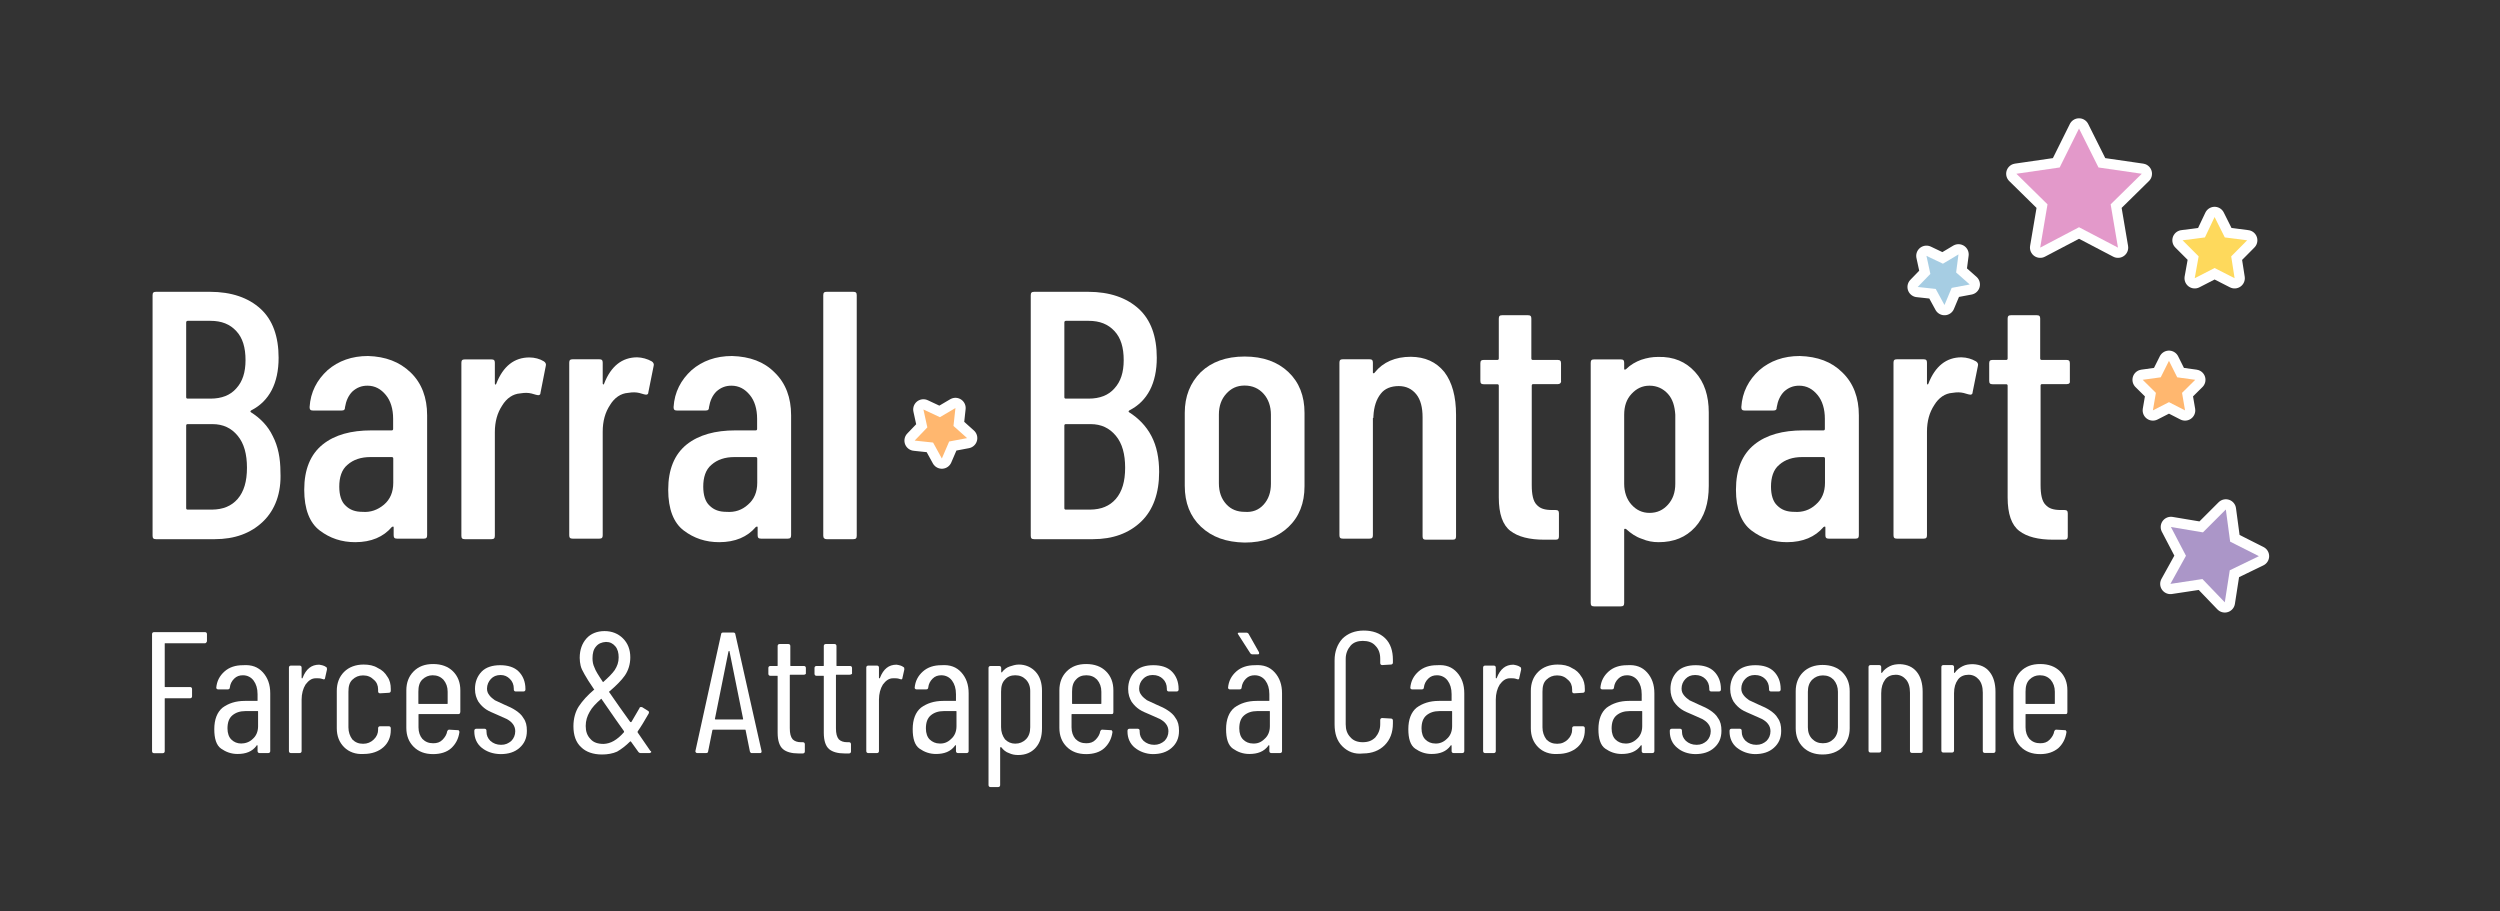 <?xml version="1.0" encoding="utf-8"?>
<!-- Generator: Adobe Illustrator 25.2.3, SVG Export Plug-In . SVG Version: 6.00 Build 0)  -->
<svg version="1.1" id="Layer_1" xmlns="http://www.w3.org/2000/svg" xmlns:xlink="http://www.w3.org/1999/xlink" x="0px" y="0px"
	 viewBox="0 0 1912.2 697" style="enable-background:new 0 0 1912.2 697;" xml:space="preserve">
<rect x="0" y="0" width="1912.2" height="697" fill="#333333" stroke="none"/>
<style type="text/css">
	.st0{fill:#FFFFFF;stroke:#FFFFFF;stroke-width:15.653;stroke-linecap:round;stroke-linejoin:round;stroke-miterlimit:10;}
	.st1{opacity:0.5;fill:#592E92;enable-background:new    ;}
	.st2{fill:#FED95C;}
	.st3{opacity:0.6;fill:#FF8710;enable-background:new    ;}
	.st4{opacity:0.5;fill:#C93597;enable-background:new    ;}
	.st5{opacity:0.5;fill:#4E9DC8;enable-background:new    ;}
	.st6{fill:#FFFFFF;}
</style>
<polygon class="st0" points="1702.5,389.7 1705.8,414.3 1727.8,425.4 1705.5,436.2 1701.7,460.7 1684.6,442.9 1660.1,446.6 
	1672,425.1 1660.5,403.1 1685,407.2 "/>
<polygon class="st0" points="1693.9,166 1686.5,181.6 1669.4,183.8 1681.7,196.1 1678.7,212.8 1693.9,205 1709.2,212.8 
	1706.6,196.1 1718.8,183.8 1701.7,181.6 "/>
<polygon class="st0" points="1659,276 1665.3,288.6 1679.1,290.5 1669,300.5 1671.3,313.9 1659,307.6 1646.7,313.9 1649,300.5 
	1638.9,290.5 1652.7,288.6 "/>
<polygon class="st0" points="730.8,312.1 718.9,319.1 706.3,313.2 709.3,326.9 699.6,337 713.7,338.5 720.4,350.7 726,337.7 
	739.7,335.1 729.3,325.8 "/>
<polygon class="st0" points="1590.2,98.3 1605.1,128.1 1638.2,132.9 1614.4,156.3 1620,189.4 1590.2,173.8 1560.5,189.4 
	1566.1,156.3 1542.3,132.9 1575.4,128.1 "/>
<polygon class="st0" points="1498,194.6 1486.1,201.7 1473.5,195.7 1476.5,209.5 1466.8,219.5 1480.6,221 1487.3,233.3 
	1492.8,220.2 1506.6,217.6 1496.2,208.4 "/>
<polygon class="st1" points="1702.5,389.7 1705.8,414.3 1727.8,425.4 1705.5,436.2 1701.7,460.7 1684.6,442.9 1660.1,446.6 
	1672,425.1 1660.5,403.1 1685,407.2 "/>
<polygon class="st2" points="1693.9,166 1686.5,181.6 1669.4,183.8 1681.7,196.1 1678.7,212.8 1693.9,205 1709.2,212.8 
	1706.6,196.1 1718.8,183.8 1701.7,181.6 "/>
<polygon class="st3" points="1659,276 1665.3,288.6 1679.1,290.5 1669,300.5 1671.3,313.9 1659,307.6 1646.7,313.9 1649,300.5 
	1638.9,290.5 1652.7,288.6 "/>
<polygon class="st3" points="730.8,312.1 718.9,319.1 706.3,313.2 709.3,326.9 699.6,337 713.7,338.5 720.4,350.7 726,337.7 
	739.7,335.1 729.3,325.8 "/>
<polygon class="st4" points="1590.2,98.3 1605.1,128.1 1638.2,132.9 1614.4,156.3 1620,189.4 1590.2,173.8 1560.5,189.4 
	1566.1,156.3 1542.3,132.9 1575.4,128.1 "/>
<polygon class="st5" points="1498,194.6 1486.1,201.7 1473.5,195.7 1476.5,209.5 1466.8,219.5 1480.6,221 1487.3,233.3 
	1492.8,220.2 1506.6,217.6 1496.2,208.4 "/>
<g>
	<g>
		<path class="st6" d="M156.9,492h-30.5c-0.4,0-0.4,0-0.4,0.4v32.7c0,0.4,0,0.4,0.4,0.4h19c0.7,0,1.5,0.4,1.5,1.5v5.6
			c0,0.7-0.4,1.5-1.5,1.5h-19c-0.4,0-0.4,0-0.4,0.4v40.1c0,0.7-0.4,1.5-1.5,1.5h-6.7c-0.7,0-1.5-0.4-1.5-1.5v-89.6
			c0-0.7,0.4-1.5,1.5-1.5h39c0.7,0,1.5,0.4,1.5,1.5v5.6C158,491.2,157.6,492,156.9,492z"/>
		<path class="st6" d="M201.1,514.3c3.7,4.1,5.6,9.3,5.6,16v44.2c0,0.7-0.4,1.5-1.5,1.5h-6.7c-0.7,0-1.5-0.4-1.5-1.5v-4.1
			c0,0,0-0.4-0.4-0.4c0,0-0.4,0-0.4,0.4c-3.3,4.5-8.2,6.3-14.5,6.3c-4.8,0-8.9-1.5-12.6-4.1c-3.7-2.6-5.2-7.8-5.2-14.9
			c0-7.4,2.2-13,6.3-16.4c4.5-3.3,10-5.2,17.1-5.2h9.3c0.4,0,0.4,0,0.4-0.4V531c0-4.5-1.1-7.8-3-10.4c-1.9-2.6-4.8-4.1-8.2-4.1
			c-2.6,0-4.8,0.7-6.7,2.6c-1.9,1.9-3,4.1-3.3,6.7c0,0.7-0.4,1.5-1.5,1.5h-7.4c-0.4,0-0.7,0-1.1-0.4c-0.4-0.4-0.4-0.7-0.4-0.7
			c0.4-5.2,2.6-9.3,6.3-12.6c3.7-3.3,8.5-4.8,14.1-4.8C192.6,508.3,197.4,510.2,201.1,514.3z M193.3,565.2c2.6-2.2,4.1-5.6,4.1-9.7
			v-11.2c0-0.4,0-0.4-0.4-0.4h-9.3c-4.1,0-7.4,1.1-10,3.3s-3.7,5.6-3.7,10c0,3.7,1.1,6.7,3,8.5c1.9,1.9,4.5,3,7.4,3
			S190.7,567.8,193.3,565.2z"/>
		<path class="st6" d="M249.4,510.2c0.7,0.4,0.7,0.7,0.7,1.9l-1.5,6.7c0,0.7-0.7,1.1-1.5,0.7c-1.1-0.4-2.2-0.7-4.1-0.7
			c-0.7,0-1.1,0-1.5,0c-3.3,0-5.6,1.9-7.8,4.8c-1.9,3-3,7.1-3,11.5v39.4c0,0.7-0.4,1.5-1.5,1.5h-6.7c-0.7,0-1.5-0.4-1.5-1.5v-63.9
			c0-0.7,0.4-1.5,1.5-1.5h6.7c0.7,0,1.5,0.4,1.5,1.5v7.8c0,0.4,0,0.4,0.4,0.4c0.4,0,0.4,0,0.4-0.4c2.6-6.7,6.7-10,12.6-10
			C246.1,508.7,248,509.1,249.4,510.2z"/>
		<path class="st6" d="M263.2,571.5c-3.7-3.7-5.6-8.5-5.6-14.5v-28.6c0-5.9,1.9-10.8,5.6-14.5s8.9-5.6,14.9-5.6
			c4.1,0,7.8,0.7,10.8,2.6c3.3,1.5,5.6,3.7,7.4,6.7c1.9,2.6,2.6,5.9,2.6,9.3v1.5c0,0.7-0.4,1.5-1.5,1.5l-6.7,0.4
			c-0.7,0-1.5-0.4-1.5-1.5v-1.5c0-3-1.1-5.6-3.3-7.4c-2.2-2.2-4.8-3.3-8.2-3.3c-3.3,0-5.9,1.1-8.2,3.3s-3,5.2-3,9.3v27.1
			c0,3.7,1.1,6.7,3,9.3c2.2,2.2,4.8,3.3,8.2,3.3c3.3,0,5.9-1.1,8.2-3.3s3.3-4.8,3.3-7.4V557c0-0.7,0.4-1.5,1.5-1.5h6.7
			c0.7,0,1.5,0.4,1.5,1.5v1.5c0,5.2-1.9,9.7-5.6,13c-3.7,3.3-8.9,5.2-15.2,5.2C272.1,577.1,266.9,575.2,263.2,571.5z"/>
		<path class="st6" d="M350.6,546.2h-30.1c-0.4,0-0.4,0-0.4,0.4v9.7c0,3.7,1.1,6.7,3,8.9c2.2,2.2,4.8,3.3,8.2,3.3
			c3,0,5.2-0.7,7.1-2.6s3.3-4.1,3.7-6.7c0.4-0.7,0.7-1.1,1.5-1.1l6.7,0.4c0.4,0,0.7,0,0.7,0.4c0.4,0.4,0.4,0.7,0.4,1.1
			c-0.7,5.2-3,9.3-6.3,12.3c-3.3,3-8.2,4.5-13.8,4.5c-6.3,0-11.2-1.9-14.9-5.6c-3.7-3.7-5.6-8.5-5.6-14.5V528
			c0-5.9,1.9-10.8,5.6-14.5c3.7-3.7,8.5-5.6,14.9-5.6c6.3,0,11.5,1.9,15.2,5.6c3.7,3.7,5.6,8.5,5.6,14.5v16.4
			C352,545.9,351.3,546.2,350.6,546.2z M323,519.8c-2.2,2.2-3,5.2-3,9.3v8.9c0,0.4,0,0.4,0.4,0.4H342c0.4,0,0.4,0,0.4-0.4v-8.9
			c0-3.7-1.1-6.7-3.3-9.3c-2.2-2.2-4.8-3.3-8.2-3.3C327.9,516.5,325.3,517.6,323,519.8z"/>
		<path class="st6" d="M368.4,571.9c-3.7-3-5.6-7.4-5.6-12.3v-0.7c0-0.7,0.4-1.5,1.5-1.5h6.3c0.7,0,1.5,0.4,1.5,1.5v0.7
			c0,3,1.1,5.2,3,7.1c2.2,1.9,4.8,3,8.2,3c3.3,0,5.6-1.1,7.8-3c1.9-1.9,3-4.5,3-7.4c0-2.2-0.7-4.1-1.9-5.6c-1.1-1.5-2.6-2.6-4.5-3.7
			c-1.5-0.7-4.1-1.9-7.4-3.3c-3.3-1.5-6.3-2.6-8.5-4.1c-2.2-1.5-4.1-3.3-5.9-5.9c-1.5-2.6-2.6-5.6-2.6-9.7c0-5.6,1.9-10,5.2-13.4
			c3.3-3.3,8.2-4.8,14.1-4.8c5.9,0,10.8,1.5,14.1,4.8c3.3,3.3,5.2,7.8,5.2,13.4v0.4c0,0.7-0.4,1.5-1.5,1.5h-5.9
			c-0.7,0-1.5-0.4-1.5-1.5v-0.7c0-3-1.1-5.6-3-7.4c-1.9-1.9-4.1-3-7.1-3c-3.3,0-5.6,1.1-7.4,3s-3,4.5-3,7.4c0,2.2,0.7,3.7,1.9,5.2
			c1.1,1.5,2.6,2.6,4.1,3.7c1.5,0.7,4.1,1.9,7.1,3.3c3.7,1.5,6.7,3,8.9,4.5c2.2,1.5,4.5,3.3,5.9,5.9c1.9,2.6,2.6,5.6,2.6,9.7
			c0,5.6-1.9,9.7-5.6,13s-8.5,4.8-14.5,4.8C376.9,576.7,372.1,574.9,368.4,571.9z"/>
		<path class="st6" d="M498.1,575.2c0,0,0,0.4-0.4,0.4c0,0-0.4,0.4-0.7,0.4h-7.1c-0.7,0-1.1-0.4-1.5-0.7l-5.6-7.8l-0.4-0.4h-0.4
			c-3.3,3.3-6.7,5.9-10,7.8c-3.3,1.5-7.4,2.2-11.5,2.2c-6.7,0-12.3-1.9-16-5.6c-4.1-3.7-5.9-9.3-5.9-16c0-5.9,1.5-11.2,4.1-15.2
			c3-4.5,6.7-8.5,11.5-12.6c0.4,0,0.4-0.4,0-0.7c-3.3-4.8-5.6-8.5-7.1-11.2c-1.5-2.6-2.6-4.8-3-6.7c-0.4-1.9-0.7-3.7-0.7-5.9
			c0-6.3,1.9-11.2,5.2-14.9c3.3-3.7,8.2-5.6,13.8-5.6c5.6,0,10.4,1.9,14.1,5.6c3.7,3.7,5.6,8.5,5.6,14.5c0,5.2-1.5,10-4.1,13.8
			s-6.7,7.8-11.9,12.3c-0.4,0-0.4,0.4,0,0.7c3.3,4.8,5.9,8.5,7.8,11.2l8.2,11.5h0.4h0.4c1.1-1.9,3.3-5.6,6.3-10.8
			c0-0.4,0.4-0.7,0.7-0.7c0.4,0,0.7,0,1.1,0l4.8,3c0.7,0.4,0.7,1.1,0.4,1.9c-3,5.2-5.6,9.7-8.5,13.8c0,0.4,0,0.4,0,0.7l9.7,14.1
			C498.1,574.5,498.1,574.9,498.1,575.2z M469.5,566.7c2.6-1.5,5.2-3.7,7.8-6.7c0-0.4,0-0.4,0-0.7l-6.3-8.9l-10.8-15.6
			c0-0.4-0.4-0.4-0.7,0c-3.7,3.3-6.7,6.3-8.5,9.7c-1.9,3.3-3,6.7-3,10.8s1.1,7.4,3.7,10c2.2,2.6,5.6,3.7,10,3.7
			C464.3,568.9,466.9,568.2,469.5,566.7z M455.8,494.6c-1.9,2.2-2.6,5.2-2.6,8.9c0,2.6,0.4,4.8,1.5,7.1c0.7,2.2,3,5.9,6.3,10.8
			c0,0.4,0.4,0.4,0.7,0c3.7-3.3,6.7-6.3,8.5-8.9c1.9-3,3-5.9,3-9.7c0-3.3-0.7-6.3-2.6-8.5c-1.9-2.2-4.1-3.3-7.1-3.3
			C460.2,491.2,457.6,492.3,455.8,494.6z"/>
		<path class="st6" d="M573.6,574.9l-3.3-16.4c0,0,0-0.4-0.4-0.4h-0.4h-23.8h-0.4l-0.4,0.4l-3.3,16.4c0,0.7-0.7,1.1-1.5,1.1h-6.7
			c-0.4,0-0.7,0-1.1-0.4c-0.4-0.4-0.4-0.7-0.4-1.1l19.7-89.6c0-0.7,0.7-1.1,1.5-1.1h7.8c0.7,0,1.5,0.4,1.5,1.1l20.1,89.6v0.4
			c0,0.7-0.4,1.1-1.1,1.1h-6.7C574.3,576,574,575.6,573.6,574.9z M547.2,550.3H568c0.4,0,0.4,0,0.4-0.4L558,498.3
			c0-0.4,0-0.4-0.4-0.4c0,0,0,0-0.4,0.4L546.8,550C546.8,550,547.2,550.3,547.2,550.3z"/>
		<path class="st6" d="M614.5,516.1h-10c-0.4,0-0.4,0-0.4,0.4V557c0,4.1,0.7,6.7,2.2,8.5c1.5,1.5,3.7,2.2,6.3,2.2h1.5
			c0.7,0,1.5,0.4,1.5,1.5v5.6c0,0.7-0.4,1.5-1.5,1.5h-3.3c-5.2,0-9.3-1.1-11.9-3.3c-2.6-2.2-4.1-6.3-4.1-12.6v-43.1
			c0-0.4,0-0.4-0.4-0.4h-5.2c-0.7,0-1.5-0.4-1.5-1.5v-4.5c0-0.7,0.4-1.5,1.5-1.5h5.2c0.4,0,0.4,0,0.4-0.4v-14.9
			c0-0.7,0.4-1.5,1.5-1.5h6.7c0.7,0,1.5,0.4,1.5,1.5v14.9c0,0.4,0,0.4,0.4,0.4h10c0.7,0,1.5,0.4,1.5,1.5v4.5
			C616,515.8,615.6,516.1,614.5,516.1z"/>
		<path class="st6" d="M649.8,516.1h-10c-0.4,0-0.4,0-0.4,0.4V557c0,4.1,0.7,6.7,2.2,8.5c1.5,1.5,3.7,2.2,6.3,2.2h1.5
			c0.7,0,1.5,0.4,1.5,1.5v5.6c0,0.7-0.4,1.5-1.5,1.5h-3.3c-5.2,0-9.3-1.1-11.9-3.3c-2.6-2.2-4.1-6.3-4.1-12.6v-43.1
			c0-0.4,0-0.4-0.4-0.4h-5.2c-0.7,0-1.5-0.4-1.5-1.5v-4.5c0-0.7,0.4-1.5,1.5-1.5h5.2c0.4,0,0.4,0,0.4-0.4v-14.9
			c0-0.7,0.4-1.5,1.5-1.5h6.7c0.7,0,1.5,0.4,1.5,1.5v14.9c0,0.4,0,0.4,0.4,0.4h10c0.7,0,1.5,0.4,1.5,1.5v4.5
			C651.3,515.8,650.5,516.1,649.8,516.1z"/>
		<path class="st6" d="M691,510.2c0.7,0.4,0.7,0.7,0.7,1.9l-1.5,6.7c0,0.7-0.7,1.1-1.5,0.7c-1.1-0.4-2.2-0.7-4.1-0.7
			c-0.7,0-1.1,0-1.5,0c-3.3,0-5.6,1.9-7.8,4.8c-1.9,3-3,7.1-3,11.5v39.4c0,0.7-0.4,1.5-1.5,1.5h-6.7c-0.7,0-1.5-0.4-1.5-1.5v-63.9
			c0-0.7,0.4-1.5,1.5-1.5h6.7c0.7,0,1.5,0.4,1.5,1.5v7.8c0,0.4,0,0.4,0.4,0.4c0,0,0.4,0,0.4-0.4c2.6-6.7,6.7-10,12.6-10
			C687.7,508.7,689.6,509.1,691,510.2z"/>
		<path class="st6" d="M735.3,514.3c3.7,4.1,5.6,9.3,5.6,16v44.2c0,0.7-0.4,1.5-1.5,1.5h-6.7c-0.7,0-1.5-0.4-1.5-1.5v-4.1
			c0,0,0-0.4-0.4-0.4c0,0-0.4,0-0.4,0.4c-3.3,4.5-8.2,6.3-14.5,6.3c-4.8,0-8.9-1.5-12.6-4.1c-3.7-2.6-5.2-7.8-5.2-14.9
			c0-7.4,2.2-13,6.3-16.4c4.5-3.3,10-5.2,17.1-5.2h9.3c0.4,0,0.4,0,0.4-0.4V531c0-4.5-1.1-7.8-3-10.4c-1.9-2.6-4.8-4.1-8.2-4.1
			c-2.6,0-4.8,0.7-6.7,2.6c-1.9,1.9-3,4.1-3.3,6.7c0,0.7-0.4,1.5-1.5,1.5h-7.4c-0.4,0-0.7,0-1.1-0.4c-0.4-0.4-0.4-0.7-0.4-0.7
			c0.4-5.2,2.6-9.3,6.3-12.6c3.7-3.3,8.5-4.8,14.1-4.8C726.7,508.3,731.6,510.2,735.3,514.3z M727.5,565.2c2.6-2.2,4.1-5.6,4.1-9.7
			v-11.2c0-0.4,0-0.4-0.4-0.4h-9.3c-4.1,0-7.4,1.1-10,3.3s-3.7,5.6-3.7,10c0,3.7,1.1,6.7,3,8.5s4.5,3,7.4,3
			C721.9,568.9,724.9,567.8,727.5,565.2z"/>
		<path class="st6" d="M792.2,513.9c3.3,3.7,4.8,8.5,4.8,14.5V557c0,6.3-1.5,11.2-4.8,14.9c-3.3,3.7-7.8,5.6-13.4,5.6
			c-2.6,0-4.8-0.4-7.1-1.5c-2.2-0.7-4.1-2.2-5.9-4.5c0,0-0.4-0.4-0.4,0l-0.4,0.4v28.6c0,0.7-0.4,1.5-1.5,1.5h-5.9
			c-0.7,0-1.5-0.4-1.5-1.5v-89.6c0-0.7,0.4-1.5,1.5-1.5h6.7c0.7,0,1.5,0.4,1.5,1.5v3c0,0,0,0.4,0.4,0.4c0,0,0.4,0,0.4-0.4
			c1.5-1.9,3.3-3.3,5.6-4.1c2.2-0.7,4.5-1.5,7.1-1.5C784.3,508.3,788.8,510.2,792.2,513.9z M784.7,519.8c-2.2-2.2-4.8-3.3-8.2-3.3
			c-3.3,0-5.9,1.1-7.8,3.3c-2.2,2.2-3,5.2-3,9.3v27.1c0,3.7,1.1,6.7,3,9.3c2.2,2.2,4.8,3.3,7.8,3.3c3.3,0,5.9-1.1,8.2-3.3
			c2.2-2.2,3.3-5.2,3.3-9.3v-27.1C788.1,525.1,786.9,522.1,784.7,519.8z"/>
		<path class="st6" d="M850.1,546.2H820c-0.4,0-0.4,0-0.4,0.4v9.7c0,3.7,1.1,6.7,3,8.9c2.2,2.2,4.8,3.3,8.2,3.3c3,0,5.2-0.7,7.1-2.6
			s3.3-4.1,3.7-6.7c0.4-0.7,0.7-1.1,1.5-1.1l6.7,0.4c0.4,0,0.7,0,0.7,0.4c0.4,0.4,0.4,0.7,0.4,1.1c-0.7,5.2-3,9.3-6.3,12.3
			c-3.3,3-8.2,4.5-13.8,4.5c-6.3,0-11.2-1.9-14.9-5.6c-3.7-3.7-5.6-8.5-5.6-14.5V528c0-5.9,1.9-10.8,5.6-14.5
			c3.7-3.7,8.5-5.6,14.9-5.6s11.5,1.9,15.2,5.6c3.7,3.7,5.6,8.5,5.6,14.5v16.4C851.6,545.9,851.3,546.2,850.1,546.2z M823,519.8
			c-2.2,2.2-3,5.2-3,9.3v8.9c0,0.4,0,0.4,0.4,0.4H842c0.4,0,0.4,0,0.4-0.4v-8.9c0-3.7-1.1-6.7-3.3-9.3c-2.2-2.2-4.8-3.3-8.2-3.3
			C827.5,516.5,824.9,517.6,823,519.8z"/>
		<path class="st6" d="M868,571.9c-3.7-3-5.6-7.4-5.6-12.3v-0.7c0-0.7,0.4-1.5,1.5-1.5h6.3c0.7,0,1.5,0.4,1.5,1.5v0.7
			c0,3,1.1,5.2,3,7.1c2.2,1.9,4.8,3,8.2,3c3,0,5.6-1.1,7.8-3c1.9-1.9,3-4.5,3-7.4c0-2.2-0.7-4.1-1.9-5.6c-1.1-1.5-2.6-2.6-4.5-3.7
			c-1.5-0.7-4.1-1.9-7.4-3.3s-6.3-2.6-8.5-4.1c-2.2-1.5-4.1-3.3-5.9-5.9c-1.5-2.6-2.6-5.6-2.6-9.7c0-5.6,1.9-10,5.2-13.4
			c3.3-3.3,8.2-4.8,14.1-4.8c5.9,0,10.8,1.5,14.1,4.8c3.3,3.3,5.2,7.8,5.2,13.4v0.4c0,0.7-0.4,1.5-1.5,1.5H894
			c-0.7,0-1.5-0.4-1.5-1.5v-0.7c0-3-1.1-5.6-3-7.4c-1.9-1.9-4.5-3-7.8-3c-3.3,0-5.6,1.1-7.4,3c-1.9,1.9-3,4.5-3,7.4
			c0,2.2,0.7,3.7,1.9,5.2c1.1,1.5,2.6,2.6,4.1,3.7c1.5,0.7,4.1,1.9,7.1,3.3c3.7,1.5,6.7,3,8.9,4.5c2.2,1.5,4.5,3.3,5.9,5.9
			c1.9,2.6,2.6,5.6,2.6,9.7c0,5.6-1.9,9.7-5.6,13c-3.7,3.3-8.5,4.8-14.5,4.8C876.5,576.7,871.7,574.9,868,571.9z"/>
		<path class="st6" d="M975,514.3c3.7,4.1,5.6,9.3,5.6,16v44.2c0,0.7-0.4,1.5-1.5,1.5h-6.7c-0.7,0-1.5-0.4-1.5-1.5v-4.1
			c0,0,0-0.4-0.4-0.4c0,0-0.4,0-0.4,0.4c-3.3,4.5-8.2,6.3-14.5,6.3c-4.8,0-8.9-1.5-12.6-4.1c-3.7-2.6-5.2-7.8-5.2-14.9
			c0-7.4,2.2-13,6.3-16.4c4.5-3.3,10-5.2,17.1-5.2h9.3c0.4,0,0.4,0,0.4-0.4V531c0-4.5-1.1-7.8-3-10.4c-1.9-2.6-4.8-4.1-8.2-4.1
			c-2.6,0-4.8,0.7-6.7,2.6c-1.9,1.9-3,4.1-3.3,6.7c0,0.7-0.4,1.5-1.5,1.5h-7.4c-0.4,0-0.7,0-1.1-0.4c-0.4-0.4-0.4-0.7-0.4-0.7
			c0.4-5.2,2.6-9.3,6.3-12.6c3.7-3.3,8.5-4.8,14.1-4.8C966.5,508.3,971.3,510.2,975,514.3z M963.1,499.8c0,0.4-0.4,0.7-1.1,0.7h-4.1
			c-0.7,0-1.1-0.4-1.5-0.7l-9.3-14.5c0-0.4-0.4-0.7-0.4-0.7c0-0.4,0.4-0.7,1.1-0.7h5.6c0.7,0,1.1,0.4,1.5,0.7l8.2,14.5
			C962.8,499.4,963.1,499.4,963.1,499.8z M967.2,565.2c2.6-2.2,4.1-5.6,4.1-9.7v-11.2c0-0.4,0-0.4-0.4-0.4h-9.3
			c-4.1,0-7.4,1.1-10,3.3s-3.7,5.6-3.7,10c0,3.7,1.1,6.7,3,8.5c1.9,1.9,4.5,3,7.4,3C961.7,568.9,964.6,567.8,967.2,565.2z"/>
		<path class="st6" d="M1026.7,570.8c-4.1-4.1-5.9-9.7-5.9-16.7V505c0-6.7,2.2-12.3,5.9-16.4c4.1-4.1,9.7-6.3,16.4-6.3
			c6.7,0,12.3,1.9,16.4,5.9s5.9,9.7,5.9,16.4v2.2c0,0.7-0.4,1.5-1.5,1.5l-6.7,0.4c-0.7,0-1.5-0.4-1.5-1.5v-3.3c0-4.1-1.1-7.4-3.7-10
			c-2.2-2.6-5.6-3.7-9.7-3.7c-3.7,0-7.1,1.1-9.3,3.7c-2.2,2.6-3.7,5.9-3.7,10V554c0,4.1,1.1,7.4,3.7,10c2.2,2.6,5.6,3.7,9.3,3.7
			c4.1,0,7.1-1.1,9.7-3.7c2.2-2.6,3.7-5.9,3.7-10v-3.3c0-0.7,0.4-1.5,1.5-1.5l6.7,0.4c0.7,0,1.5,0.4,1.5,1.5v2.2
			c0,7.1-2.2,12.6-6.3,16.7s-9.7,6.3-16.4,6.3C1036,577.1,1030.8,574.9,1026.7,570.8z"/>
		<path class="st6" d="M1114.4,514.3c3.7,4.1,5.6,9.3,5.6,16v44.2c0,0.7-0.4,1.5-1.5,1.5h-6.7c-0.7,0-1.5-0.4-1.5-1.5v-4.1
			c0,0,0-0.4-0.4-0.4c0,0-0.4,0-0.4,0.4c-3.3,4.5-8.2,6.3-14.5,6.3c-4.8,0-8.9-1.5-12.6-4.1c-3.7-2.6-5.2-7.8-5.2-14.9
			c0-7.4,2.2-13,6.3-16.4c4.5-3.3,10-5.2,17.1-5.2h9.3c0.4,0,0.4,0,0.4-0.4V531c0-4.5-1.1-7.8-3-10.4c-1.9-2.6-4.8-4.1-8.2-4.1
			c-2.6,0-4.8,0.7-6.7,2.6c-1.9,1.9-3,4.1-3.3,6.7c0,0.7-0.4,1.5-1.5,1.5h-7.4c-0.4,0-0.7,0-1.1-0.4s-0.4-0.7-0.4-0.7
			c0.4-5.2,2.6-9.3,6.3-12.6c3.7-3.3,8.5-4.8,14.1-4.8C1105.9,508.3,1110.7,510.2,1114.4,514.3z M1106.6,565.2
			c2.6-2.2,4.1-5.6,4.1-9.7v-11.2c0-0.4,0-0.4-0.4-0.4h-9.3c-4.1,0-7.4,1.1-10,3.3s-3.7,5.6-3.7,10c0,3.7,1.1,6.7,3,8.5
			c1.9,1.9,4.5,3,7.4,3C1100.7,568.9,1104,567.8,1106.6,565.2z"/>
		<path class="st6" d="M1162.8,510.2c0.7,0.4,0.7,0.7,0.7,1.9l-1.5,6.7c0,0.7-0.7,1.1-1.5,0.7c-1.1-0.4-2.2-0.7-4.1-0.7
			c-0.7,0-1.1,0-1.5,0c-3.3,0-5.6,1.9-7.8,4.8c-1.9,3-3,7.1-3,11.5v39.4c0,0.7-0.4,1.5-1.5,1.5h-6.7c-0.7,0-1.5-0.4-1.5-1.5v-63.9
			c0-0.7,0.4-1.5,1.5-1.5h6.7c0.7,0,1.5,0.4,1.5,1.5v7.8c0,0.4,0,0.4,0.4,0.4c0,0,0.4,0,0.4-0.4c2.6-6.7,6.7-10,12.6-10
			C1159.4,508.7,1161.3,509.1,1162.8,510.2z"/>
		<path class="st6" d="M1176.5,571.5c-3.7-3.7-5.6-8.5-5.6-14.5v-28.6c0-5.9,1.9-10.8,5.6-14.5s8.9-5.6,14.9-5.6
			c4.1,0,7.8,0.7,10.8,2.6c3.3,1.5,5.6,3.7,7.4,6.7c1.9,2.6,2.6,5.9,2.6,9.3v1.5c0,0.7-0.4,1.5-1.5,1.5l-6.7,0.4
			c-0.7,0-1.5-0.4-1.5-1.5v-1.5c0-3-1.1-5.6-3.3-7.4c-2.2-2.2-4.8-3.3-8.2-3.3c-3.3,0-5.9,1.1-8.2,3.3s-3,5.2-3,9.3v27.1
			c0,3.7,1.1,6.7,3,9.3c2.2,2.2,4.8,3.3,8.2,3.3s5.9-1.1,8.2-3.3c2.2-2.2,3.3-4.8,3.3-7.4V557c0-0.7,0.4-1.5,1.5-1.5h6.7
			c0.7,0,1.5,0.4,1.5,1.5v1.5c0,5.2-1.9,9.7-5.6,13c-3.7,3.3-8.9,5.2-15.2,5.2C1185.4,577.1,1180.2,575.2,1176.5,571.5z"/>
		<path class="st6" d="M1259.8,514.3c3.7,4.1,5.6,9.3,5.6,16v44.2c0,0.7-0.4,1.5-1.5,1.5h-6.7c-0.7,0-1.5-0.4-1.5-1.5v-4.1
			c0,0,0-0.4-0.4-0.4c0,0-0.4,0-0.4,0.4c-3.3,4.5-8.2,6.3-14.5,6.3c-4.8,0-8.9-1.5-12.6-4.1c-3.7-2.6-5.2-7.8-5.2-14.9
			c0-7.4,2.2-13,6.3-16.4c4.5-3.3,10-5.2,17.1-5.2h9.3c0.4,0,0.4,0,0.4-0.4V531c0-4.5-1.1-7.8-3-10.4c-1.9-2.6-4.8-4.1-8.2-4.1
			c-2.6,0-4.8,0.7-6.7,2.6c-1.9,1.9-3,4.1-3.3,6.7c0,0.7-0.4,1.5-1.5,1.5h-7.4c-0.4,0-0.7,0-1.1-0.4s-0.4-0.7-0.4-0.7
			c0.4-5.2,2.6-9.3,6.3-12.6c3.7-3.3,8.5-4.8,14.1-4.8C1251.2,508.3,1256.1,510.2,1259.8,514.3z M1252,565.2
			c2.6-2.2,4.1-5.6,4.1-9.7v-11.2c0-0.4,0-0.4-0.4-0.4h-9.3c-4.1,0-7.4,1.1-10,3.3s-3.7,5.6-3.7,10c0,3.7,1.1,6.7,3,8.5
			c1.9,1.9,4.5,3,7.4,3C1246,568.9,1249.4,567.8,1252,565.2z"/>
		<path class="st6" d="M1282.8,571.9c-3.7-3-5.6-7.4-5.6-12.3v-0.7c0-0.7,0.4-1.5,1.5-1.5h6.3c0.7,0,1.5,0.4,1.5,1.5v0.7
			c0,3,1.1,5.2,3,7.1c2.2,1.9,4.8,3,8.2,3s5.6-1.1,7.8-3c1.9-1.9,3-4.5,3-7.4c0-2.2-0.7-4.1-1.9-5.6c-1.1-1.5-2.6-2.6-4.5-3.7
			c-1.5-0.7-4.1-1.9-7.4-3.3s-6.3-2.6-8.5-4.1c-2.2-1.5-4.1-3.3-5.9-5.9c-1.5-2.6-2.6-5.6-2.6-9.7c0-5.6,1.9-10,5.2-13.4
			c3.3-3.3,8.2-4.8,14.1-4.8s10.8,1.5,14.1,4.8c3.3,3.3,5.2,7.8,5.2,13.4v0.4c0,0.7-0.4,1.5-1.5,1.5h-5.9c-0.7,0-1.5-0.4-1.5-1.5
			v-0.7c0-3-1.1-5.6-3-7.4c-1.9-1.9-4.5-3-7.8-3c-3.3,0-5.6,1.1-7.4,3c-1.9,1.9-3,4.5-3,7.4c0,2.2,0.7,3.7,1.9,5.2s2.6,2.6,4.1,3.7
			c1.5,0.7,4.1,1.9,7.1,3.3c3.7,1.5,6.7,3,8.9,4.5c2.2,1.5,4.5,3.3,5.9,5.9c1.9,2.6,2.6,5.6,2.6,9.7c0,5.6-1.9,9.7-5.6,13
			c-3.7,3.3-8.5,4.8-14.5,4.8C1291,576.7,1286.2,574.9,1282.8,571.9z"/>
		<path class="st6" d="M1328.5,571.9c-3.7-3-5.6-7.4-5.6-12.3v-0.7c0-0.7,0.4-1.5,1.5-1.5h6.3c0.7,0,1.5,0.4,1.5,1.5v0.7
			c0,3,1.1,5.2,3,7.1c2.2,1.9,4.8,3,8.2,3c3.3,0,5.6-1.1,7.8-3c1.9-1.9,3-4.5,3-7.4c0-2.2-0.7-4.1-1.9-5.6c-1.1-1.5-2.6-2.6-4.5-3.7
			c-1.5-0.7-4.1-1.9-7.4-3.3c-3.3-1.5-6.3-2.6-8.5-4.1c-2.2-1.5-4.1-3.3-5.9-5.9c-1.5-2.6-2.6-5.6-2.6-9.7c0-5.6,1.9-10,5.2-13.4
			c3.3-3.3,8.2-4.8,14.1-4.8s10.8,1.5,14.1,4.8c3.3,3.3,5.2,7.8,5.2,13.4v0.4c0,0.7-0.4,1.5-1.5,1.5h-5.9c-0.7,0-1.5-0.4-1.5-1.5
			v-0.7c0-3-1.1-5.6-3-7.4c-1.9-1.9-4.5-3-7.8-3c-3.3,0-5.6,1.1-7.4,3c-1.9,1.9-3,4.5-3,7.4c0,2.2,0.7,3.7,1.9,5.2
			c1.1,1.5,2.6,2.6,4.1,3.7c1.5,0.7,4.1,1.9,7.1,3.3c3.7,1.5,6.7,3,8.9,4.5c2.2,1.5,4.5,3.3,5.9,5.9c1.9,2.6,2.6,5.6,2.6,9.7
			c0,5.6-1.9,9.7-5.6,13c-3.7,3.3-8.5,4.8-14.5,4.8C1337.1,576.7,1332.3,574.9,1328.5,571.9z"/>
		<path class="st6" d="M1379.1,571.5c-3.7-3.7-5.6-8.5-5.6-14.5v-28.3c0-5.9,1.9-10.8,5.6-14.5s8.9-5.6,14.9-5.6
			c6.3,0,11.5,1.9,15.2,5.6s5.6,8.5,5.6,14.5V557c0,5.9-1.9,10.8-5.6,14.5c-3.7,3.7-8.9,5.6-15.2,5.6
			C1388,577.1,1382.8,575.2,1379.1,571.5z M1402.5,565.2c2.2-2.2,3.3-5.2,3.3-8.9v-27.1c0-3.7-1.1-6.7-3.3-9.3
			c-2.2-2.2-4.8-3.3-8.2-3.3c-3.3,0-5.9,1.1-8.2,3.3c-2.2,2.2-3.3,5.2-3.3,9.3v27.1c0,3.7,1.1,6.7,3.3,8.9c2.2,2.2,4.8,3.3,8.2,3.3
			C1397.7,568.5,1400.3,567.4,1402.5,565.2z"/>
		<path class="st6" d="M1466.1,513.9c3,3.7,4.5,8.9,4.5,15.2v45.3c0,0.7-0.4,1.5-1.5,1.5h-6.7c-0.7,0-1.5-0.4-1.5-1.5v-44.6
			c0-4.5-1.1-7.8-3-10c-1.9-2.2-4.5-3.7-7.8-3.7c-3.3,0-6.3,1.1-8.2,3.7c-1.9,2.6-3,5.9-3,10.4v43.9c0,0.7-0.4,1.5-1.5,1.5h-6.7
			c-0.7,0-1.5-0.4-1.5-1.5v-63.9c0-0.7,0.4-1.5,1.5-1.5h6.7c0.7,0,1.5,0.4,1.5,1.5v4.1c0,0,0,0.4,0.4,0.4c0,0,0.4,0,0.4-0.4
			c1.5-2.2,3.7-3.7,5.9-4.8c2.2-1.1,4.8-1.5,7.8-1.5C1459,508.3,1463.1,510.2,1466.1,513.9z"/>
		<path class="st6" d="M1521.8,513.9c3,3.7,4.5,8.9,4.5,15.2v45.3c0,0.7-0.4,1.5-1.5,1.5h-6.7c-0.7,0-1.5-0.4-1.5-1.5v-44.6
			c0-4.5-1.1-7.8-3-10c-1.9-2.2-4.5-3.7-7.8-3.7c-3.3,0-6.3,1.1-8.2,3.7c-1.9,2.6-3,5.9-3,10.4v43.9c0,0.7-0.4,1.5-1.5,1.5h-6.7
			c-0.7,0-1.5-0.4-1.5-1.5v-63.9c0-0.7,0.4-1.5,1.5-1.5h6.7c0.7,0,1.5,0.4,1.5,1.5v4.1c0,0,0,0.4,0.4,0.4c0,0,0.4,0,0.4-0.4
			c1.5-2.2,3.7-3.7,5.9-4.8c2.2-1.1,4.8-1.5,7.8-1.5C1514.8,508.3,1518.9,510.2,1521.8,513.9z"/>
		<path class="st6" d="M1579.8,546.2h-30.1c-0.4,0-0.4,0-0.4,0.4v9.7c0,3.7,1.1,6.7,3,8.9c2.2,2.2,4.8,3.3,8.2,3.3
			c3,0,5.2-0.7,7.1-2.6c1.9-1.9,3.3-4.1,3.7-6.7c0.4-0.7,0.7-1.1,1.5-1.1l6.7,0.4c0.4,0,0.7,0,0.7,0.4c0.4,0.4,0.4,0.7,0.4,1.1
			c-0.7,5.2-3,9.3-6.3,12.3c-3.7,3-8.2,4.5-13.8,4.5c-6.3,0-11.2-1.9-14.9-5.6s-5.6-8.5-5.6-14.5V528c0-5.9,1.9-10.8,5.6-14.5
			c3.7-3.7,8.5-5.6,14.9-5.6s11.5,1.9,15.2,5.6c3.7,3.7,5.6,8.5,5.6,14.5v16.4C1581.3,545.9,1580.9,546.2,1579.8,546.2z
			 M1552.3,519.8c-2.2,2.2-3,5.2-3,9.3v8.9c0,0.4,0,0.4,0.4,0.4h21.6c0.4,0,0.4,0,0.4-0.4v-8.9c0-3.7-1.1-6.7-3.3-9.3
			c-2.2-2.2-4.8-3.3-8.2-3.3C1557.1,516.5,1554.5,517.6,1552.3,519.8z"/>
	</g>
	<g>
		<path class="st6" d="M201.1,399c-9.3,8.9-21.6,13.4-36.8,13.4h-45c-1.9,0-2.6-0.7-2.6-2.6v-184c0-1.9,0.7-2.6,2.6-2.6h41.3
			c16.4,0,29.4,4.5,38.7,13c9.3,8.5,13.8,21.2,13.8,37.5c0,19.3-7.1,33.1-20.8,40.1c-0.7,0.4-1.1,1.1-0.4,1.5
			c7.1,4.5,13,10.4,16.7,18.2c4.1,7.8,5.9,17.1,5.9,27.5C215.3,377.1,210.4,390.1,201.1,399z M142.4,246.6v57.2
			c0,0.7,0.4,1.1,1.1,1.1H161c8.5,0,15.2-2.6,19.7-7.8c4.8-5.2,7.1-12.3,7.1-21.6c0-9.7-2.2-17.1-7.1-22.3
			c-4.8-5.2-11.2-7.8-19.7-7.8h-17.5C142.8,245.5,142.4,245.9,142.4,246.6z M181.8,381.6c4.8-5.6,7.1-13.4,7.1-23.8
			s-2.2-18.6-7.1-24.5c-4.8-5.9-11.2-8.9-19.3-8.9h-19c-0.7,0-1.1,0.4-1.1,1.1v63.2c0,0.7,0.4,1.1,1.1,1.1h18.6
			C170.6,389.7,177,387.1,181.8,381.6z"/>
		<path class="st6" d="M314.1,284.9c8.5,8.2,12.6,19.3,12.6,32.7v91.8c0,1.9-0.7,2.6-2.6,2.6h-20.4c-1.9,0-2.6-0.7-2.6-2.6v-5.9
			c0-0.4,0-0.7-0.4-0.7c-0.4,0-0.7,0-1.1,0.4c-6.3,7.4-15.6,11.5-27.9,11.5c-10.4,0-19.3-3-27.1-8.9s-11.9-16.4-11.9-31.2
			c0-15.6,4.8-27.1,14.1-34.6s21.9-10.8,37.2-10.8h15.6c0.7,0,1.1-0.4,1.1-1.1v-7.8c0-7.4-1.9-13.8-5.6-18.2
			c-3.7-4.5-8.2-7.1-14.1-7.1c-4.5,0-8.2,1.5-11.5,4.5c-3,3-4.8,7.1-5.6,11.9c0,1.9-0.7,2.6-2.6,2.6h-21.9c-1.9,0-2.6-0.7-2.6-2.6
			c0.7-11.5,5.6-20.8,13.8-28.3c8.2-7.1,18.6-10.8,30.9-10.8C294.8,272.7,305.6,276.7,314.1,284.9z M293.7,386
			c4.8-4.1,7.1-9.7,7.1-16.7v-18.6c0-0.7-0.4-1.1-1.1-1.1h-16.4c-7.1,0-13,1.9-17.5,5.9c-4.5,3.7-6.3,9.7-6.3,16.7
			c0,6.3,1.5,11.5,4.8,14.5c3.3,3.3,7.4,4.8,13,4.8C283.3,392,288.8,390.1,293.7,386z"/>
		<path class="st6" d="M416,276.4c1.1,0.7,1.9,1.9,1.5,3.3l-4.1,20.8c0,1.5-1.1,2.2-3.3,1.5c-2.2-0.7-4.8-1.5-7.4-1.5
			c-1.1,0-2.6,0-4.8,0.4c-5.6,0.4-10.4,3.7-13.8,9.3c-3.7,5.6-5.6,12.3-5.6,20.4v79.2c0,1.9-0.7,2.6-2.6,2.6h-20.4
			c-1.9,0-2.6-0.7-2.6-2.6V277.5c0-1.9,0.7-2.6,2.6-2.6h20.4c1.9,0,2.6,0.7,2.6,2.6v15.6c0,0.4,0,0.7,0.4,1.1c0.4,0,0.4,0,0.7-0.7
			c5.2-13.4,13.8-20.1,25.3-20.1C408.9,273.4,413,274.5,416,276.4z"/>
		<path class="st6" d="M498.5,276.4c1.1,0.7,1.9,1.9,1.5,3.3l-4.1,20.4c0,1.5-1.1,2.2-3.3,1.5c-2.2-0.7-4.8-1.5-7.4-1.5
			c-1.1,0-2.6,0-4.8,0.4c-5.6,0.4-10.4,3.7-13.8,9.3c-3.7,5.6-5.6,12.3-5.6,20.4v79.2c0,1.9-0.7,2.6-2.6,2.6h-20.4
			c-1.9,0-2.6-0.7-2.6-2.6v-132c0-1.9,0.7-2.6,2.6-2.6h20.4c1.9,0,2.6,0.7,2.6,2.6v15.6c0,0.4,0,0.7,0.4,1.1c0.4,0,0.4,0,0.7-0.7
			c5.2-13.4,13.8-20.1,25.3-20.1C491.1,273.4,495.2,274.5,498.5,276.4z"/>
		<path class="st6" d="M592.5,284.9c8.5,8.2,12.6,19.3,12.6,32.7v91.8c0,1.9-0.7,2.6-2.6,2.6h-20.4c-1.9,0-2.6-0.7-2.6-2.6v-5.9
			c0-0.4,0-0.7-0.4-0.7c-0.4,0-0.7,0-1.1,0.4c-6.3,7.4-15.6,11.5-27.9,11.5c-10.4,0-19.3-3-27.1-8.9c-7.8-5.9-11.9-16.4-11.9-31.2
			c0-15.6,4.8-27.1,14.1-34.6c9.3-7.4,21.9-10.8,37.2-10.8H578c0.7,0,1.1-0.4,1.1-1.1v-7.8c0-7.4-1.9-13.8-5.6-18.2
			c-3.7-4.5-8.2-7.1-14.1-7.1c-4.5,0-8.2,1.5-11.5,4.5c-3,3-4.8,7.1-5.6,11.9c0,1.9-0.7,2.6-2.6,2.6h-21.9c-1.9,0-2.6-0.7-2.6-2.6
			c0.7-11.5,5.6-20.8,13.8-28.3c8.2-7.1,18.6-10.8,30.9-10.8C573.6,272.7,584.4,276.7,592.5,284.9z M572.1,386
			c4.8-4.1,7.1-9.7,7.1-16.7v-18.6c0-0.7-0.4-1.1-1.1-1.1h-16.4c-7.1,0-13,1.9-17.5,5.9c-4.5,3.7-6.3,9.7-6.3,16.7
			c0,6.3,1.5,11.5,4.8,14.5c3.3,3.3,7.4,4.8,13,4.8C562.1,392,567.6,390.1,572.1,386z"/>
		<path class="st6" d="M629.7,409.8v-184c0-1.9,0.7-2.6,2.6-2.6h20.4c1.9,0,2.6,0.7,2.6,2.6v184c0,1.9-0.7,2.6-2.6,2.6h-20.4
			C630.8,412.4,629.7,411.7,629.7,409.8z"/>
		<path class="st6" d="M872.8,399c-9.3,8.9-21.6,13.4-36.8,13.4h-45c-1.9,0-2.6-0.7-2.6-2.6v-184c0-1.9,0.7-2.6,2.6-2.6h41.3
			c16.4,0,29.4,4.5,38.7,13c9.3,8.5,13.8,21.2,13.8,37.5c0,19.3-7.1,33.1-20.8,40.1c-0.7,0.4-1.1,1.1-0.4,1.5
			c7.1,4.5,13,10.4,17.1,18.2c4.1,7.8,5.9,17.1,5.9,27.5C886.6,377.1,882.1,390.1,872.8,399z M814.1,246.6v57.2
			c0,0.7,0.4,1.1,1.1,1.1h17.5c8.5,0,15.2-2.6,19.7-7.8c4.8-5.2,7.1-12.3,7.1-21.6c0-9.7-2.2-17.1-7.1-22.3
			c-4.8-5.2-11.2-7.8-19.7-7.8h-17.5C814.5,245.5,814.1,245.9,814.1,246.6z M853.5,381.6c4.8-5.6,7.1-13.4,7.1-23.8
			s-2.2-18.6-7.1-24.5s-11.2-8.9-19.3-8.9h-19c-0.7,0-1.1,0.4-1.1,1.1v63.2c0,0.7,0.4,1.1,1.1,1.1h18.6
			C842.3,389.7,848.7,387.1,853.5,381.6z"/>
		<path class="st6" d="M918.5,402.8c-8.2-7.8-12.3-18.2-12.3-31.2v-55.8c0-12.6,4.1-23,12.3-31.2c8.2-7.8,19.3-11.9,33.5-11.9
			s25.3,4.1,33.5,11.9s12.3,18.2,12.3,31.2v56.1c0,13-4.1,23.4-12.3,31.2c-8.2,7.8-19.3,11.9-33.5,11.9
			C937.9,414.7,927.1,410.9,918.5,402.8z M966.5,386c3.7-4.1,5.6-9.3,5.6-16v-52.8c0-6.3-1.9-11.9-5.6-16s-8.5-6.3-14.5-6.3
			s-10.4,2.2-14.1,6.3s-5.6,9.3-5.6,16v52.4c0,6.7,1.9,11.9,5.6,16c3.7,4.1,8.5,5.9,14.1,5.9C957.9,392,962.8,390.1,966.5,386z"/>
		<path class="st6" d="M1104.8,284.6c5.9,7.8,8.9,18.6,8.9,32.7v92.9c0,1.9-0.7,2.6-2.6,2.6h-20.4c-1.9,0-2.6-0.7-2.6-2.6v-91.1
			c0-7.4-1.5-13.4-4.8-17.5c-3.3-4.1-7.8-6.3-13.4-6.3c-5.9,0-10.8,1.9-13.8,5.9c-3.3,4.1-5.2,9.7-5.6,17.1c0,1.1,0,1.5-0.4,1.5
			v89.6c0,1.9-0.7,2.6-2.6,2.6h-20.4c-1.9,0-2.6-0.7-2.6-2.6v-132c0-1.9,0.7-2.6,2.6-2.6h20.4c1.9,0,2.6,0.7,2.6,2.6v7.4
			c0,0.4,0,0.7,0.4,0.7s0.7,0,1.1-0.7c6.3-7.8,15.6-11.9,27.5-11.9C1089.9,273,1098.4,276.7,1104.8,284.6z"/>
		<path class="st6" d="M1191.7,293.8h-19c-0.7,0-1.1,0.4-1.1,1.1v76.2c0,7.1,1.1,12.3,3.7,14.9c2.6,3,6.3,4.1,11.9,4.1h2.6
			c1.9,0,2.6,0.7,2.6,2.6v17.5c0,1.9-0.7,2.6-2.6,2.6h-8.5c-11.5,0-20.1-2.2-26-6.7c-5.9-4.5-8.9-13-8.9-25.6V295
			c0-0.7-0.4-1.1-1.1-1.1h-10.4c-1.9,0-2.6-0.7-2.6-2.6v-13.4c0-1.9,0.7-2.6,2.6-2.6h10.4c0.7,0,1.1-0.4,1.1-1.1v-30.5
			c0-1.9,0.7-2.6,2.6-2.6h19.7c1.9,0,2.6,0.7,2.6,2.6v30.5c0,0.7,0.4,1.1,1.1,1.1h19c1.9,0,2.6,0.7,2.6,2.6v13.4
			C1194.3,292.7,1193.2,293.8,1191.7,293.8z"/>
		<path class="st6" d="M1296.6,284.6c7.1,7.8,10.4,18.2,10.4,30.9v56.1c0,13.4-3.3,23.8-10.4,31.6c-7.1,7.8-16.4,11.5-27.9,11.5
			c-4.5,0-8.5-0.7-13-2.6c-4.5-1.5-8.2-4.1-11.9-7.4c-0.7-0.4-1.5-0.4-1.5,0.4v56.1c0,1.9-0.7,2.6-2.6,2.6h-20.4
			c-1.9,0-2.6-0.7-2.6-2.6V277.5c0-1.9,0.7-2.6,2.6-2.6h20.4c1.9,0,2.6,0.7,2.6,2.6v4.5c0,0.4,0,0.7,0.4,0.7s0.7,0,1.1-0.4
			c3.3-3.3,7.4-5.6,11.5-7.1c4.5-1.5,8.5-2.2,13-2.2C1280.2,272.7,1289.5,276.7,1296.6,284.6z M1275.8,301.3
			c-3.7-4.1-8.5-6.3-14.1-6.3c-5.6,0-10,2.2-13.8,6.3s-5.6,9.3-5.6,16V370c0,6.3,1.9,11.9,5.6,16c3.7,4.1,8.2,6.3,13.8,6.3
			c5.9,0,10.4-2.2,14.1-6.3s5.6-9.3,5.6-16v-52.8C1281,310.9,1279.5,305.4,1275.8,301.3z"/>
		<path class="st6" d="M1409.2,284.9c8.5,8.2,12.6,19.3,12.6,32.7v91.8c0,1.9-0.7,2.6-2.6,2.6h-20.4c-1.9,0-2.6-0.7-2.6-2.6v-5.9
			c0-0.4,0-0.7-0.4-0.7c-0.4,0-0.7,0-1.1,0.4c-6.3,7.4-15.6,11.5-27.9,11.5c-10.4,0-19.3-3-27.1-8.9c-7.8-5.9-11.9-16.4-11.9-31.2
			c0-15.6,4.8-27.1,14.1-34.6s21.9-10.8,37.2-10.8h15.6c0.7,0,1.1-0.4,1.1-1.1v-7.8c0-7.4-1.9-13.8-5.6-18.2
			c-3.7-4.5-8.2-7.1-14.1-7.1c-4.5,0-8.2,1.5-11.5,4.5c-3,3-4.8,7.1-5.6,11.9c0,1.9-0.7,2.6-2.6,2.6h-21.9c-1.9,0-2.6-0.7-2.6-2.6
			c0.7-11.5,5.6-20.8,13.8-28.3c8.2-7.1,18.6-10.8,30.9-10.8C1390.2,272.7,1401,276.7,1409.2,284.9z M1388.8,386
			c4.8-4.1,7.1-9.7,7.1-16.7v-18.6c0-0.7-0.4-1.1-1.1-1.1h-16.4c-7.1,0-13,1.9-17.5,5.9c-4.5,3.7-6.3,9.7-6.3,16.7
			c0,6.3,1.5,11.5,4.8,14.5c3.3,3.3,7.4,4.8,13,4.8C1378.7,392,1384.3,390.1,1388.8,386z"/>
		<path class="st6" d="M1511.4,276.4c1.1,0.7,1.9,1.9,1.5,3.3l-4.1,20.4c0,1.5-1.1,2.2-3.3,1.5c-2.2-0.7-4.8-1.5-7.4-1.5
			c-1.1,0-2.6,0-4.8,0.4c-5.6,0.4-10.4,3.7-13.8,9.3c-3.7,5.6-5.6,12.3-5.6,20.4v79.2c0,1.9-0.7,2.6-2.6,2.6h-20.4
			c-1.9,0-2.6-0.7-2.6-2.6v-132c0-1.9,0.7-2.6,2.6-2.6h20.4c1.9,0,2.6,0.7,2.6,2.6v15.6c0,0.4,0,0.7,0.4,1.1c0.4,0,0.4,0,0.7-0.7
			c5.2-13.4,13.8-20.1,25.3-20.1C1504.4,273.4,1508.1,274.5,1511.4,276.4z"/>
		<path class="st6" d="M1580.9,293.8h-19c-0.7,0-1.1,0.4-1.1,1.1v76.2c0,7.1,1.1,12.3,3.7,14.9c2.6,3,6.3,4.1,11.9,4.1h2.6
			c1.9,0,2.6,0.7,2.6,2.6v17.5c0,1.9-0.7,2.6-2.6,2.6h-8.5c-11.5,0-20.1-2.2-26-6.7c-5.9-4.5-8.9-13-8.9-25.6V295
			c0-0.7-0.4-1.1-1.1-1.1h-10.4c-1.9,0-2.6-0.7-2.6-2.6v-13.4c0-1.9,0.7-2.6,2.6-2.6h10.4c0.7,0,1.1-0.4,1.1-1.1v-30.5
			c0-1.9,0.7-2.6,2.6-2.6h19.7c1.9,0,2.6,0.7,2.6,2.6v30.5c0,0.7,0.4,1.1,1.1,1.1h19c1.9,0,2.6,0.7,2.6,2.6v13.4
			C1583.5,292.7,1582.8,293.8,1580.9,293.8z"/>
	</g>
</g>
</svg>
